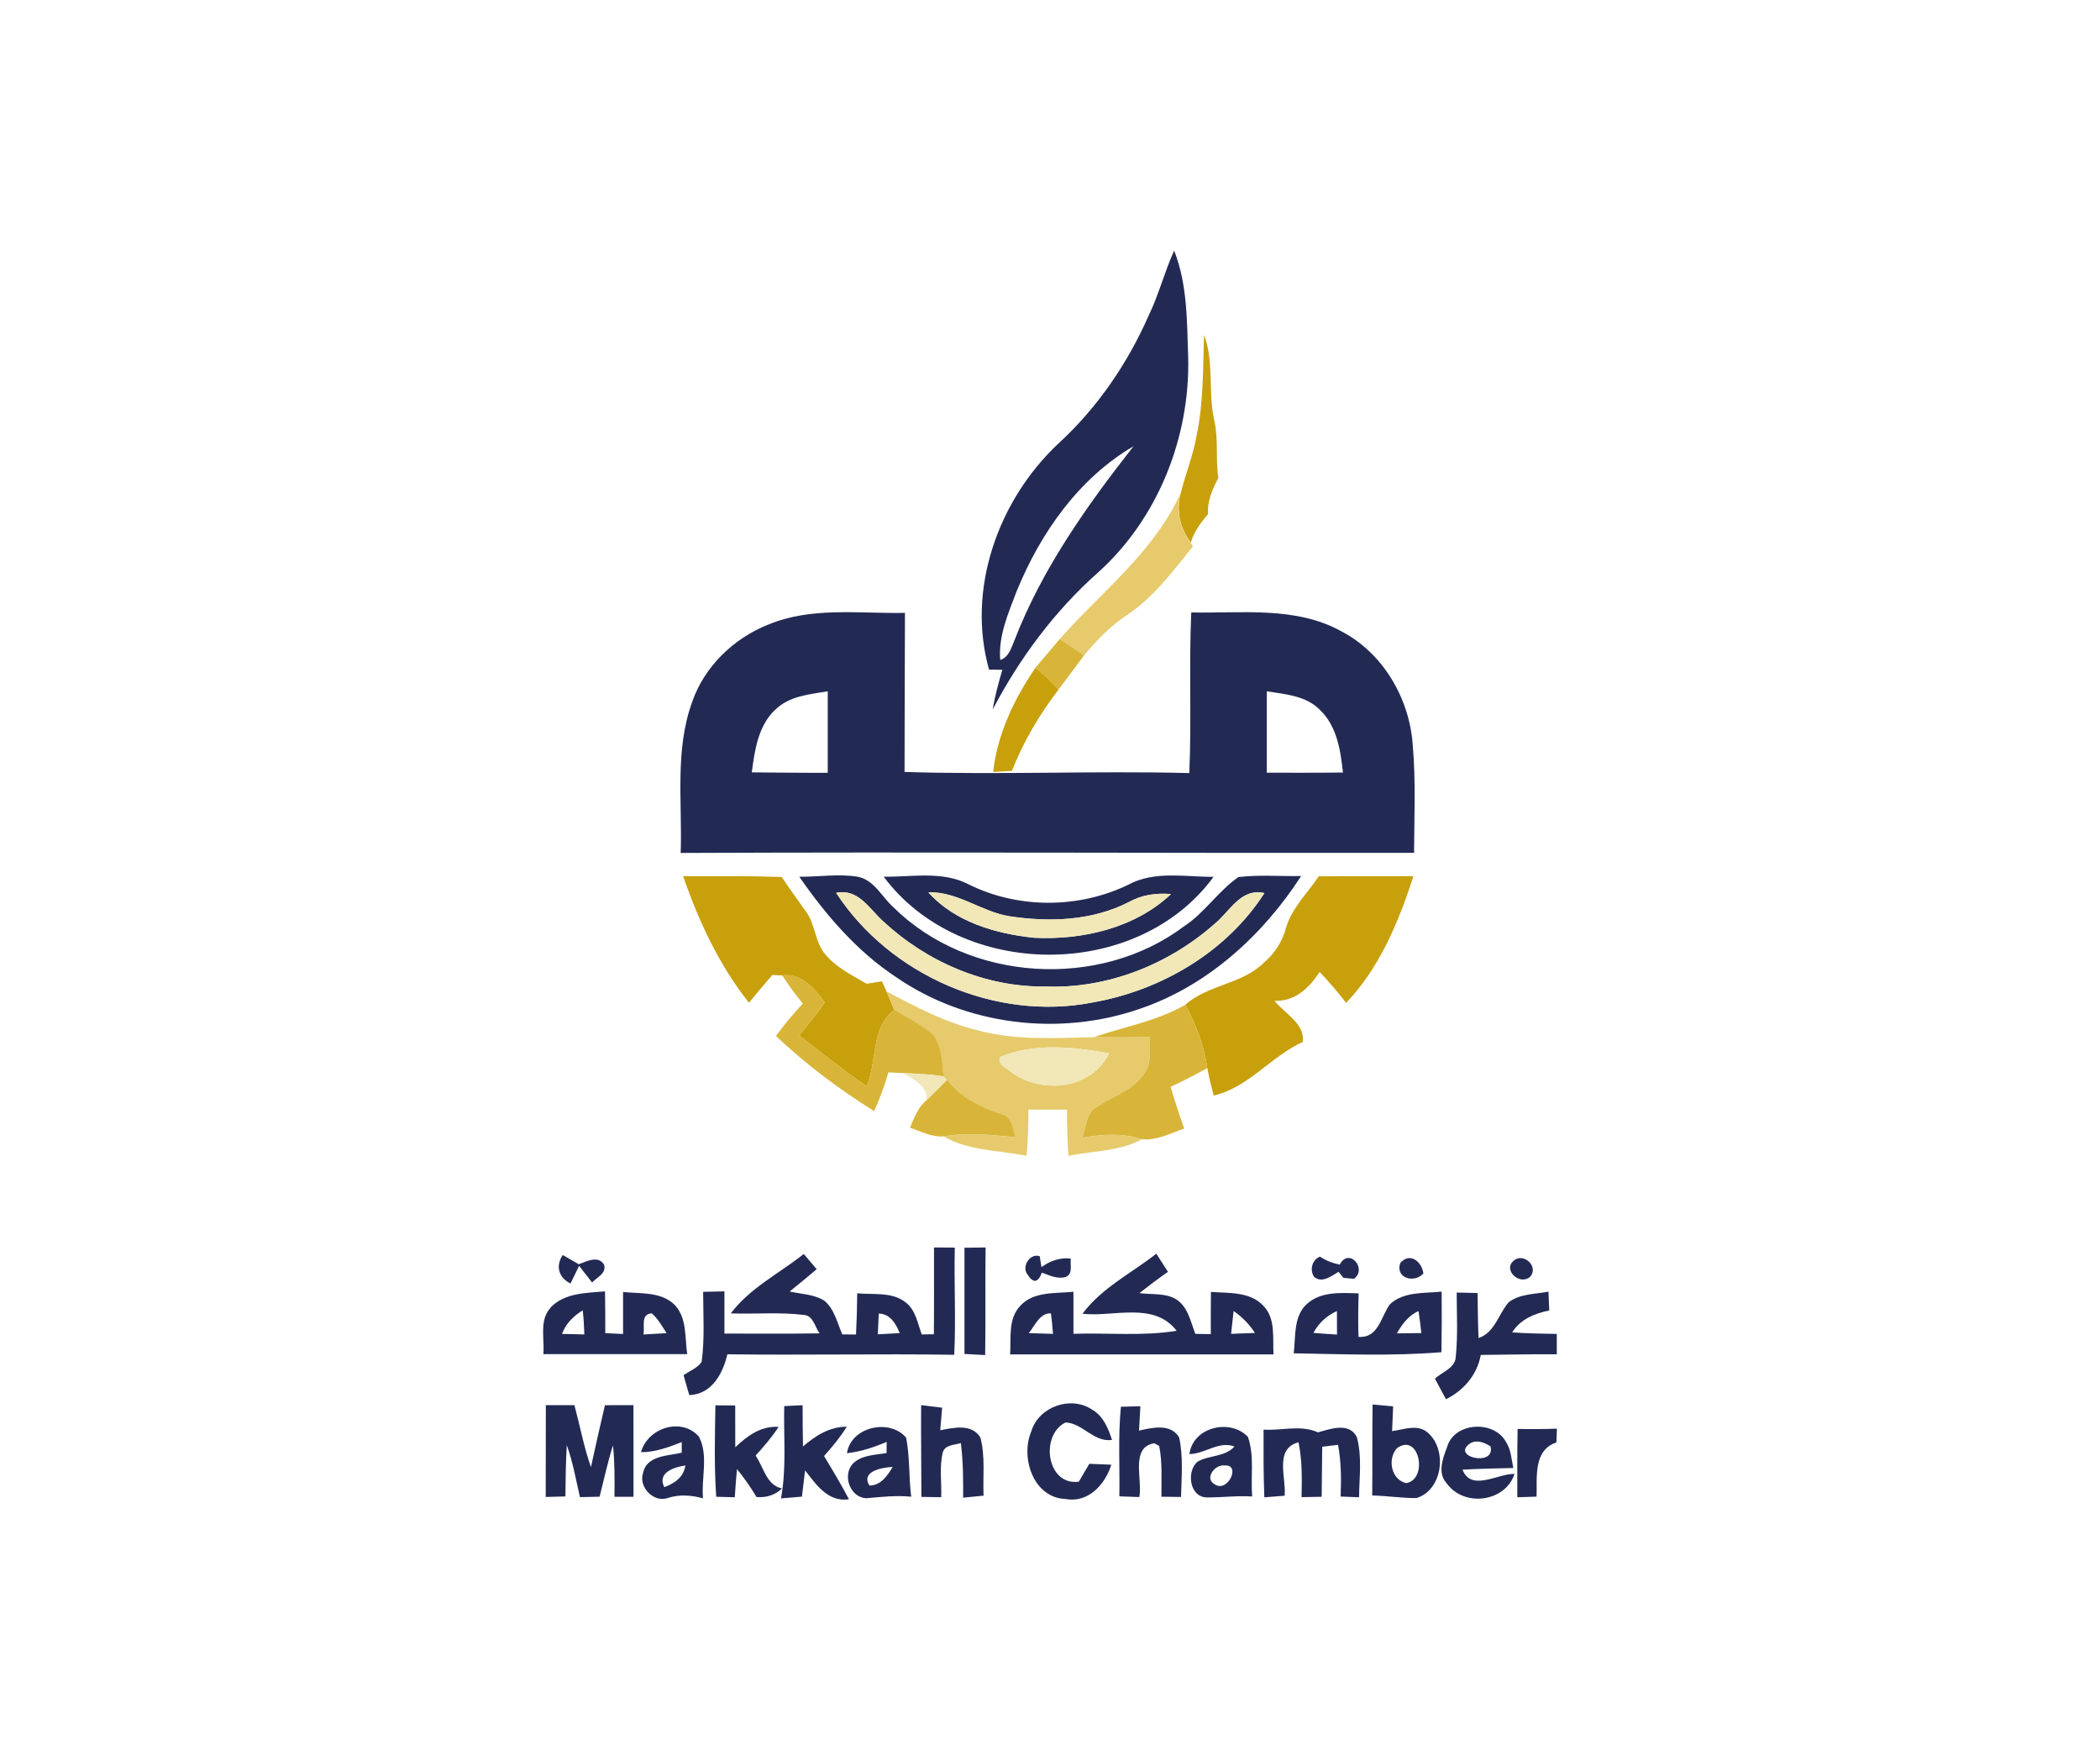 <?xml version="1.0" encoding="UTF-8"?>
<svg id="Layer_2" data-name="Layer 2" xmlns="http://www.w3.org/2000/svg" viewBox="0 0 300 250">
  <defs>
    <style>
      .cls-1 {
        fill: #f1e7b7;
      }

      .cls-1, .cls-2, .cls-3, .cls-4, .cls-5, .cls-6, .cls-7 {
        stroke-width: 0px;
      }

      .cls-2 {
        fill: #fff;
      }

      .cls-3 {
        fill: #e6ca6b;
      }

      .cls-4 {
        fill: #c8a00c;
      }

      .cls-5 {
        fill: #222a54;
      }

      .cls-6 {
        fill: #f1e7b9;
      }

      .cls-7 {
        fill: #d8b538;
      }
    </style>
  </defs>
  <g id="Layer_1-2" data-name="Layer 1">
    <g>
      <rect class="cls-2" width="300" height="250"/>
      <g>
        <g>
          <path class="cls-5" d="m164.16,44.93c1.42-2.95,2.21-6.16,3.58-9.13,1.91,4.85,1.82,10.13,2,15.25.28,11.44-4.34,23.07-12.91,30.75-6.18,5.49-11.18,12.22-15.01,19.53.3-1.92.84-3.79,1.37-5.66-.47,0-1.42-.02-1.9-.03-3.24-11.51,1.32-24.21,9.87-32.25,5.6-5.13,9.97-11.52,13-18.47Zm-18.88,39.4c-1.2,3.19-2.68,6.45-2.39,9.94,1.24-.41,1.56-1.71,2.01-2.75,3.93-10.21,10.32-19.22,17.03-27.78-7.81,4.57-13.26,12.35-16.64,20.58Z"/>
          <path class="cls-5" d="m109.72,89.23c6.18-2.6,13.04-1.56,19.56-1.69-.01,7.57-.06,15.14-.06,22.72,13.56.43,27.1-.18,40.68.16.34-7.64-.07-15.3.28-22.94,7.17.15,14.89-.93,21.44,2.69,5.97,3.11,9.75,9.61,10.2,16.25.45,5.12.21,10.27.19,15.4-34.93.04-69.84-.14-104.77.01.25-7.19-.87-14.66,1.64-21.57,1.75-5.06,5.91-9.06,10.84-11.04Zm.98,12.18c-2.4,2.3-2.89,5.77-3.3,8.91,3.61.02,7.23.08,10.85.06,0-3.88.01-7.76,0-11.64-2.62.44-5.56.67-7.54,2.68Zm70.27-2.67c0,3.88,0,7.75,0,11.63,3.63,0,7.25.02,10.88-.03-.34-3.16-.86-6.62-3.27-8.92-1.97-2.06-4.97-2.25-7.6-2.68Z"/>
          <path class="cls-5" d="m114.19,125.23c2.77.02,5.56-.44,8.31-.01,2.36.44,3.45,2.85,5.09,4.33,10.8,10.72,29.47,11.87,41.6,2.73,2.93-1.93,4.85-5.01,7.72-7,2.98-.37,5.98-.08,8.97-.16-5.47,8.48-13.4,15.71-23.07,18.98-11.45,3.97-24.78,2.38-34.79-4.53-5.61-3.69-10.03-8.87-13.83-14.33Zm5.26,2.3c7.67,11.77,22.81,18.39,36.66,15.65,9.77-1.72,19.11-7.19,24.52-15.62-3.42-.76-4.91,2.65-7.16,4.44-6.57,5.8-15.35,9.26-24.16,8.91-8.52.1-16.87-3.5-23.07-9.25-2.04-1.79-3.58-4.79-6.79-4.13Z"/>
          <path class="cls-5" d="m126.23,125.22c4.03.07,8.35-.86,12.11,1.08,7.06,3.52,15.72,3.51,22.82.08,3.76-2.05,8.14-1.11,12.21-1.14-10.94,14.93-36.14,14.74-47.14-.03Zm6.39,2.24c3.77,4.23,9.63,5.92,15.1,6.49,6.9.34,14.43-1.38,19.56-6.24-2.08-.19-4.18.11-6.02,1.14-5.23,2.68-11.34,2.9-17.05,2.03-4.03-.64-7.4-3.56-11.6-3.42Z"/>
          <path class="cls-5" d="m133.44,178.18c.99,0,1.97.01,2.96.02-.12,5.11.17,10.21-.08,15.31-10.8-.16-21.61.07-32.41-.07-.64,2.76-2.24,5.72-5.44,5.83-.28-.95-.56-1.9-.82-2.85.87-.6,1.94-.99,2.58-1.88.46-3.32.22-6.68.22-10.02,1.01-.02,2.02-.05,3.04-.07,0,2.01,0,4.02,0,6.03,4.53,0,9.07.04,13.6-.03-.68-.87-.88-2.53-2.24-2.63-3.47-.43-6.97-.1-10.45-.22,2.74-3.65,6.92-5.7,10.42-8.49.61.73,1.23,1.44,1.85,2.17-1.27,1.08-2.56,2.15-3.86,3.19,1.64.37,3.42.39,4.89,1.27,1.51,1.19,1.89,3.19,2.63,4.86.49,0,1.47,0,1.96.01.1-1.97.15-3.93.17-5.88,2.32.22,5.01-.25,6.95,1.32,1.41,1.09,1.67,2.98,2.27,4.55.43,0,1.3-.01,1.73-.02.04-4.13.01-8.26.02-12.39Zm-7.9,9.44c-.05.99-.1,1.97-.13,2.97,1.03-.06,2.08-.12,3.12-.18-.55-1.35-1.34-2.73-2.98-2.79Z"/>
          <path class="cls-5" d="m137.79,178.22c1-.01,2-.03,3.01-.04-.07,5.12.02,10.24-.06,15.37-.74-.04-2.22-.13-2.96-.16,0-5.05,0-10.11,0-15.16Z"/>
          <path class="cls-5" d="m81.5,183.33c-1.67-.82-2.18-2.47-1.11-4.07.76.44,1.53.87,2.3,1.32,1.09-.41,2.78-1.31,3.6.05.4,1.24-1.02,1.82-1.71,2.55-.62-.79-1.24-1.59-1.85-2.38-.31.64-.92,1.89-1.23,2.53Z"/>
          <path class="cls-5" d="m146.78,182.04c-.89-1.14.37-3.09,1.75-2.61.07.39.19,1.17.25,1.56,1.23-.9,2.65-1.4,4.19-1.22-.13.9.36,2.15-.71,2.62-1.19.36-2.33-.23-3.42-.61-.55,1.46-1.23,1.55-2.06.26Z"/>
          <path class="cls-5" d="m154.63,187.66c2.76-3.71,6.98-5.79,10.56-8.59.55.86,1.11,1.73,1.66,2.59-1.39.97-2.74,1.99-4.07,3.04,1.74.25,3.71-.07,5.28.91,1.66,1.08,2.03,3.18,2.7,4.91.73.01,1.47.03,2.21.04,0-2.01,0-4.02.02-6.03,2.53.19,5.58-.07,7.48,1.97,1.81,1.85,1.32,4.62,1.46,6.96-12.55,0-25.09,0-37.63,0,.16-2.32-.32-5.05,1.42-6.91,1.91-2.13,5.05-1.78,7.63-2.04v6c4.91-.16,9.86.37,14.74-.43-3.24-4.22-8.99-1.93-13.46-2.43Zm-7.65,2.76c1.15.04,2.3.07,3.45.1-.09-.98-.16-1.96-.3-2.92-1.57-.11-2.3,1.77-3.16,2.82Zm29.25-3.16c-.13,1.08-.25,2.17-.36,3.26,1.14-.04,2.27-.08,3.41-.13-.8-1.23-1.84-2.3-3.05-3.13Z"/>
          <path class="cls-5" d="m187.73,182.38c-.67-.99-.3-2.44.84-2.89.85.57,1.81.94,2.82,1.14,1.31-2.51,3.99.58,2.04,2.03-.38-.04-1.14-.1-1.51-.14l-.7-.86c-1.03.6-2.34,1.68-3.49.72Z"/>
          <path class="cls-5" d="m200.04,180.4c1.37-1.59,3.09-.2,3.3,1.5-1.35,1.46-4.05.64-3.3-1.5Z"/>
          <path class="cls-5" d="m216.26,180.06c1.4-1.21,3.69.91,2.27,2.36-1.5,1.2-3.88-1.08-2.27-2.36Z"/>
          <path class="cls-5" d="m186.67,186.28c2-1.85,4.9-1.62,7.42-1.54-.06,2.07-.09,4.14-.02,6.21,2.87.22,3.18-2.89,4.5-4.67,1.97-1.83,4.89-1.53,7.38-1.79.03,2.88.02,5.76-.03,8.65-7.02.58-14.07.28-21.1.16.29-2.37-.07-5.23,1.85-7.03Zm.95,4.1c1.12.1,2.24.17,3.38.24,0-1.12,0-2.24-.01-3.36-1.45.65-2.61,1.72-3.36,3.12Zm11.93.07c1.17-.01,2.33-.03,3.5-.04-.12-1.05-.25-2.1-.4-3.14-1.43.61-2.35,1.87-3.1,3.19Z"/>
          <path class="cls-5" d="m208.1,184.62c.99.02,1.99.04,2.98.07.03,2.15.05,4.28.14,6.43,2.35-.8,2.83-3.42,4.31-5.12,1.62-1.22,3.77-1.14,5.68-1.51.03.67.08,2.02.11,2.69-2.09.43-4.12,1.25-5.3,3.13,2.12.15,4.25.19,6.38.22,0,.96,0,1.94,0,2.91-3.62-.03-7.24.06-10.86.09-.52,2.83-2.42,5.06-4.97,6.33-.54-.98-1.06-1.97-1.58-2.95,1.05-.95,2.93-1.51,2.98-3.16.31-3.03.13-6.08.13-9.11Z"/>
          <path class="cls-5" d="m78.66,186.75c1.99-2.09,5.1-2.07,7.77-2.3.03,1.99.04,3.98.04,5.97.84.04,1.69.08,2.54.12-.01-2-.01-4.01,0-6,2.45.26,5.32-.07,7.28,1.75,1.88,1.86,1.53,4.73,1.88,7.13-6.85,0-13.7.01-20.55,0,.2-2.19-.63-4.87,1.05-6.65Zm4.59.41c-1.32.81-2.43,1.89-2.97,3.37,1.06.02,2.13.04,3.2.07-.04-1.15-.1-2.3-.23-3.44Zm8.68,3.45c1.1-.06,2.21-.12,3.3-.19-.65-.99-1.22-2.05-2.12-2.83-1.65.1-.96,1.94-1.19,3.03Z"/>
          <path class="cls-5" d="m77.97,200.7c1.36,0,2.73,0,4.09,0,.79,2.95,1.35,5.97,2.36,8.86.65-2.95,1.3-5.91,2-8.85,1.35,0,2.71,0,4.07-.01.02,4.37,0,8.73.01,13.09h-2.72c.03-2.45.04-4.9-.21-7.34-.76,2.41-1.3,4.88-1.91,7.33-.93.01-1.88.03-2.81.06-.58-2.49-1.01-5.02-1.88-7.42-.14,2.44-.17,4.88-.2,7.32-.7.02-2.11.06-2.81.08.02-4.37,0-8.75.02-13.12Z"/>
          <path class="cls-5" d="m102.2,200.73l2.83.02c0,1.99,0,3.98.01,5.97,1.7-1.62,3.69-3.09,6.19-2.91-.96,1.47-2.11,2.8-3.29,4.1,1.15,1.61,1.54,4.26,3.78,4.69-1.01.96-2.26,1.34-3.64,1.23-.84-1.4-1.77-2.74-2.8-3.99-.13,1.33-.22,2.68-.31,4.02-.89-.03-1.77-.05-2.65-.07-.31-4.35-.19-8.71-.12-13.06Z"/>
          <path class="cls-5" d="m112.02,200.84c.88-.04,1.76-.08,2.64-.13,0,1.97.01,3.93.05,5.9,1.77-1.54,3.81-2.84,6.26-2.83-.93,1.5-2.07,2.87-3.25,4.19,1.23,2.03,2.45,4.07,3.56,6.18-2.99.44-4.69-2.1-6.27-4.13-.16,1.25-.31,2.5-.45,3.75-.75.06-2.24.19-2.99.25.81-4.35.36-8.78.46-13.17Z"/>
          <path class="cls-5" d="m131.58,200.7c1,.12,2,.24,3.01.37-.09,1.07-.18,2.14-.27,3.22,1.9-.37,4.51-.98,5.73,1.03.73,2.68.34,5.54.46,8.31-.73.07-2.19.22-2.92.29.02-2.61,0-5.21-.32-7.8-.96.31-2.36.21-2.62,1.46-.46,2.06-.12,4.19-.19,6.27-.95-.01-1.89-.03-2.83-.04,0-4.37-.08-8.74-.04-13.11Z"/>
          <path class="cls-5" d="m147.35,204.38c1.08-3.48,5.65-5.07,8.66-3.04,1.6.91,2.31,2.67,2.85,4.33-2.64.37-4.19-2.41-6.64-2.49-3.66,1.77-2.74,9.05,1.9,8.46.49-.86.99-1.71,1.5-2.56,1.05.04,2.09.08,3.14.13-.87,2.8-3.29,5.5-6.5,4.9-4.66-.14-6.55-5.97-4.9-9.74Z"/>
          <path class="cls-5" d="m196.09,200.61c.97.09,1.95.18,2.93.27-.05,1.17-.1,2.35-.15,3.53,1.56-.19,3.35-.96,4.82,0,3.16,2.3,2.53,8.41-1.36,9.57-2.1,0-4.19-.32-6.3-.38.05-4.33-.01-8.67.05-13Zm3.51,6.21c-1.44,1.5-.88,4.55,1.29,5.02,3.16-.53,1.89-7.24-1.29-5.02Z"/>
          <path class="cls-5" d="m159.91,213.72c.07-4.26-.2-8.53.22-12.79.7-.01,2.09-.06,2.78-.07-.07,1.16-.13,2.33-.19,3.48,1.88-.43,4.51-1.06,5.73.97.61,2.79.33,5.68.27,8.51-.93-.01-1.87-.03-2.8-.04-.02-2.42.15-4.87-.32-7.25l-.7-.38c-3.47.53-1.65,5.25-2.14,7.68-.96-.04-1.91-.07-2.86-.1Z"/>
          <path class="cls-5" d="m91.57,207.42c.96-3.5,5.82-5.04,8.28-2.21,1.4,2.69.31,5.9.58,8.8-1.64-.44-3.33-.59-4.98-.06-2.05.76-4.28-1.54-3.58-3.59.51-2.47,3.56-2.41,5.52-2.86,0-.38,0-1.14,0-1.52-1.88.73-3.79,1.46-5.83,1.44Zm3.33,5c1.46-.55,2.77-1.41,3.01-3.1-1.55.22-4.08,1-3.01,3.1Z"/>
          <path class="cls-5" d="m206.74,206.64c1.05-3.51,6.62-3.82,8.36-.75.76,1.11.81,2.5,1.09,3.79-2.42.05-4.85.1-7.26.24,1.25,3.2,5.07.52,7.43.61-1.35,4.06-7.22,4.75-9.66,1.38-1.41-1.5-.58-3.61.04-5.27Zm3.33-.51c-2.98,1.95,3.63,3.47,2.86.46-.86-.53-1.88-.98-2.86-.46Z"/>
          <path class="cls-5" d="m216.8,204.1c1.87.04,3.75.03,5.62-.04-.03.65-.05,1.31-.08,1.97-3.32,1.12-2.74,4.97-2.83,7.74-.92.03-1.84.06-2.75.09,0-3.25-.02-6.51.04-9.76Z"/>
          <path class="cls-5" d="m120.99,207.58c.57-3.82,6.12-5.01,8.46-2.23.54,2.77.37,5.63.72,8.43-2.15-.21-4.28.03-6.41.22-2.32-.1-3.46-3.25-1.93-4.93,1.26-1.27,3.16-1.23,4.82-1.53,0-.4.01-1.2.02-1.59-1.82.77-3.71,1.4-5.68,1.62Zm3.22,4.61c1.64-.02,2.55-1.4,3.32-2.66-1.44.06-4.61.59-3.32,2.66Z"/>
          <path class="cls-5" d="m169.92,207.7c.49-3.91,5.86-5.11,8.35-2.47.96,2.72.38,5.7.61,8.52-2.18-.15-4.36.16-6.53.13-2.45-.07-2.89-3.82-1.23-5.13,1.67-.93,3.89-.63,5.23-2.14-2.23-.84-4.2,1.05-6.42,1.08Zm5.02,1.62c-1.41-.19-2.96,1.91-1.37,2.71,1.83,1.22,3.77-2.91,1.37-2.71Z"/>
          <path class="cls-5" d="m180.5,204.2c2.59.17,5.3-.73,7.78.39,1.77-.49,4.49-1.5,5.56.7.76,2.78.34,5.72.31,8.57-.88-.04-1.76-.07-2.63-.1.09-2.47.09-4.95-.37-7.39-.57.07-1.7.2-2.26.27-.02,2.38-.05,4.76-.08,7.15-.96.01-1.91.03-2.87.05.05-2.62.1-5.26-.44-7.83-3.49.9-1.73,5.08-1.98,7.63-.97.07-1.94.15-2.9.23-.13-3.22-.12-6.45-.11-9.68Z"/>
        </g>
        <g>
          <path class="cls-4" d="m172,47.8c1.49,3.94.55,8.24,1.47,12.28.62,2.7.17,5.47.58,8.19-.83,1.6-1.61,3.28-1.46,5.14-1.02,1.23-2.03,2.52-2.47,4.09-1.56-2.05-2.12-4.61-1.43-7.11.68-2.72,1.76-5.33,2.24-8.11,1.02-4.76.91-9.65,1.08-14.49Z"/>
          <path class="cls-4" d="m147.91,95.38c1.19.94,2.29,1.99,3.3,3.13-2.71,3.55-5.02,7.43-6.65,11.6-.9.05-1.79.1-2.68.15.6-5.43,3-10.41,6.03-14.87Z"/>
          <path class="cls-4" d="m97.59,125.14c4.7.01,9.39-.04,14.08.12,1.09,1.66,2.29,3.25,3.42,4.88,1.4,1.82,1.29,4.37,2.78,6.14,1.57,1.9,3.84,3.02,5.94,4.23.55-.08,1.63-.25,2.18-.34.16.37.49,1.09.66,1.45.38.87.75,1.75,1.11,2.62-3.44,2.62-2.36,7.3-3.96,10.89-3.35-2.23-6.44-4.81-9.65-7.22,1.23-1.56,2.55-3.07,3.66-4.73-1.43-1.99-3.34-4.22-6.07-3.85-.35-.02-1.05-.05-1.4-.07-1.14,1.31-2.26,2.62-3.34,3.97-4.25-5.34-7.19-11.66-9.41-18.08Z"/>
          <path class="cls-4" d="m188.38,125.17c4.51-.05,9.02-.02,13.54-.02-2.1,6.5-4.83,13.09-9.61,18.09-1.2-1.53-2.45-3.01-3.79-4.42-1.47,2.29-3.54,4.25-6.45,4.13,1.44,1.82,4.38,3.24,4.04,5.87-4.55,2.08-7.75,6.51-12.73,7.66-.34-1.29-.67-2.59-.9-3.91-.46-3.19-1.62-6.22-3.15-9.05,3.25-2.9,8.04-2.9,11.16-5.96,1.56-1.31,2.7-3.05,3.22-5.02.83-2.86,3.07-4.95,4.67-7.36Z"/>
        </g>
        <g>
          <path class="cls-3" d="m151.38,91.29c5.97-6.77,13.5-12.45,17.29-20.88-.7,2.5-.13,5.06,1.43,7.11l.32.54c-2.8,3.42-5.45,7.07-9.18,9.62-2.46,1.59-4.52,3.69-6.38,5.94-1.17-.78-2.33-1.55-3.48-2.33Z"/>
          <path class="cls-3" d="m126.64,141.61c4.16,2.19,8.36,4.42,12.96,5.54,5.41,1.48,11.06,1.11,16.6,1,2.7.03,5.4.04,8.1,0-.13,1.75.3,3.75-.87,5.26-1.8,2.59-5.07,3.36-7.46,5.23-.79,1.13-.92,2.58-1.35,3.87,2.82-.48,5.73-.71,8.49.22-3.19,1.76-6.98,1.64-10.47,2.36-.16-2.19-.22-4.39-.21-6.59-1.84-.01-3.68-.01-5.52,0,.02,2.21-.06,4.4-.26,6.59-3.96-.81-8.28-.7-11.87-2.77,3.41-.58,6.86-.21,10.28.13-.43-1.23-.47-2.98-2.03-3.31-2.95-.99-5.78-2.39-7.75-4.88-.13-.13-.39-.38-.52-.51-.16-2.03-.21-4.25-1.49-5.94-1.64-1.47-3.68-2.39-5.53-3.56-.37-.87-.73-1.76-1.11-2.62Zm16.26,9.35c-.52,1.06.86,1.53,1.49,2.12,4.35,3.27,11.51,2.57,14.05-2.63-5.09-.91-10.64-1.53-15.54.51Z"/>
        </g>
        <g>
          <path class="cls-7" d="m147.91,95.38c1.16-1.36,2.32-2.72,3.47-4.1,1.16.78,2.32,1.55,3.48,2.33-1.2,1.65-2.43,3.27-3.66,4.9-1.01-1.14-2.11-2.18-3.3-3.13Z"/>
          <path class="cls-7" d="m111.74,139.32c2.73-.37,4.64,1.86,6.07,3.85-1.11,1.66-2.43,3.17-3.66,4.73,3.22,2.42,6.3,4.99,9.65,7.22,1.59-3.59.52-8.26,3.96-10.89,1.85,1.17,3.89,2.09,5.53,3.56,1.28,1.69,1.32,3.92,1.49,5.94-1.92-.29-3.85-.38-5.78-.46-.52-.02-1.57-.07-2.09-.1-.52,1.89-1.22,3.73-2.03,5.53-5.02-3.11-9.74-6.68-14.03-10.73,1.18-1.62,2.48-3.16,3.84-4.63-1.05-1.29-2.06-2.62-2.94-4.03Z"/>
          <path class="cls-7" d="m156.2,148.16c4.38-1.5,9.04-2.3,13.13-4.64,1.53,2.83,2.68,5.85,3.15,9.05-1.73.94-3.48,1.83-5.25,2.67.59,2,1.24,3.98,1.94,5.95-1.95.67-3.93,1.76-6.06,1.53-2.76-.93-5.68-.7-8.49-.22.43-1.29.55-2.74,1.35-3.87,2.39-1.87,5.66-2.63,7.46-5.23,1.17-1.5.74-3.51.87-5.26-2.7.04-5.4.04-8.1,0Z"/>
          <path class="cls-7" d="m135.29,154.25c1.97,2.5,4.79,3.9,7.75,4.88,1.56.34,1.61,2.09,2.03,3.31-3.42-.34-6.87-.71-10.28-.13-1.69.13-3.23-.72-4.79-1.23.6-1.42,1.14-2.94,2.37-3.94.97-.97,1.95-1.93,2.92-2.9Z"/>
        </g>
        <g>
          <path class="cls-1" d="m132.62,127.45c4.19-.14,7.57,2.78,11.6,3.42,5.7.87,11.82.66,17.05-2.03,1.84-1.03,3.94-1.33,6.02-1.14-5.13,4.86-12.66,6.59-19.56,6.24-5.47-.57-11.34-2.26-15.1-6.49Z"/>
          <path class="cls-1" d="m119.45,127.53c3.21-.67,4.75,2.33,6.79,4.13,6.21,5.75,14.55,9.35,23.07,9.25,8.81.36,17.59-3.1,24.16-8.91,2.24-1.79,3.74-5.2,7.16-4.44-5.41,8.43-14.75,13.9-24.52,15.62-13.85,2.74-28.99-3.88-36.66-15.65Z"/>
          <path class="cls-1" d="m142.9,150.97c4.9-2.04,10.45-1.42,15.54-.51-2.54,5.2-9.7,5.91-14.05,2.63-.63-.59-2-1.06-1.49-2.12Z"/>
        </g>
        <path class="cls-6" d="m128.99,153.28c1.93.08,3.86.17,5.78.46.13.13.39.38.52.51-.96.97-1.94,1.93-2.92,2.9.13-2.15-1.84-2.95-3.38-3.87Z"/>
      </g>
    </g>
  </g>
</svg>